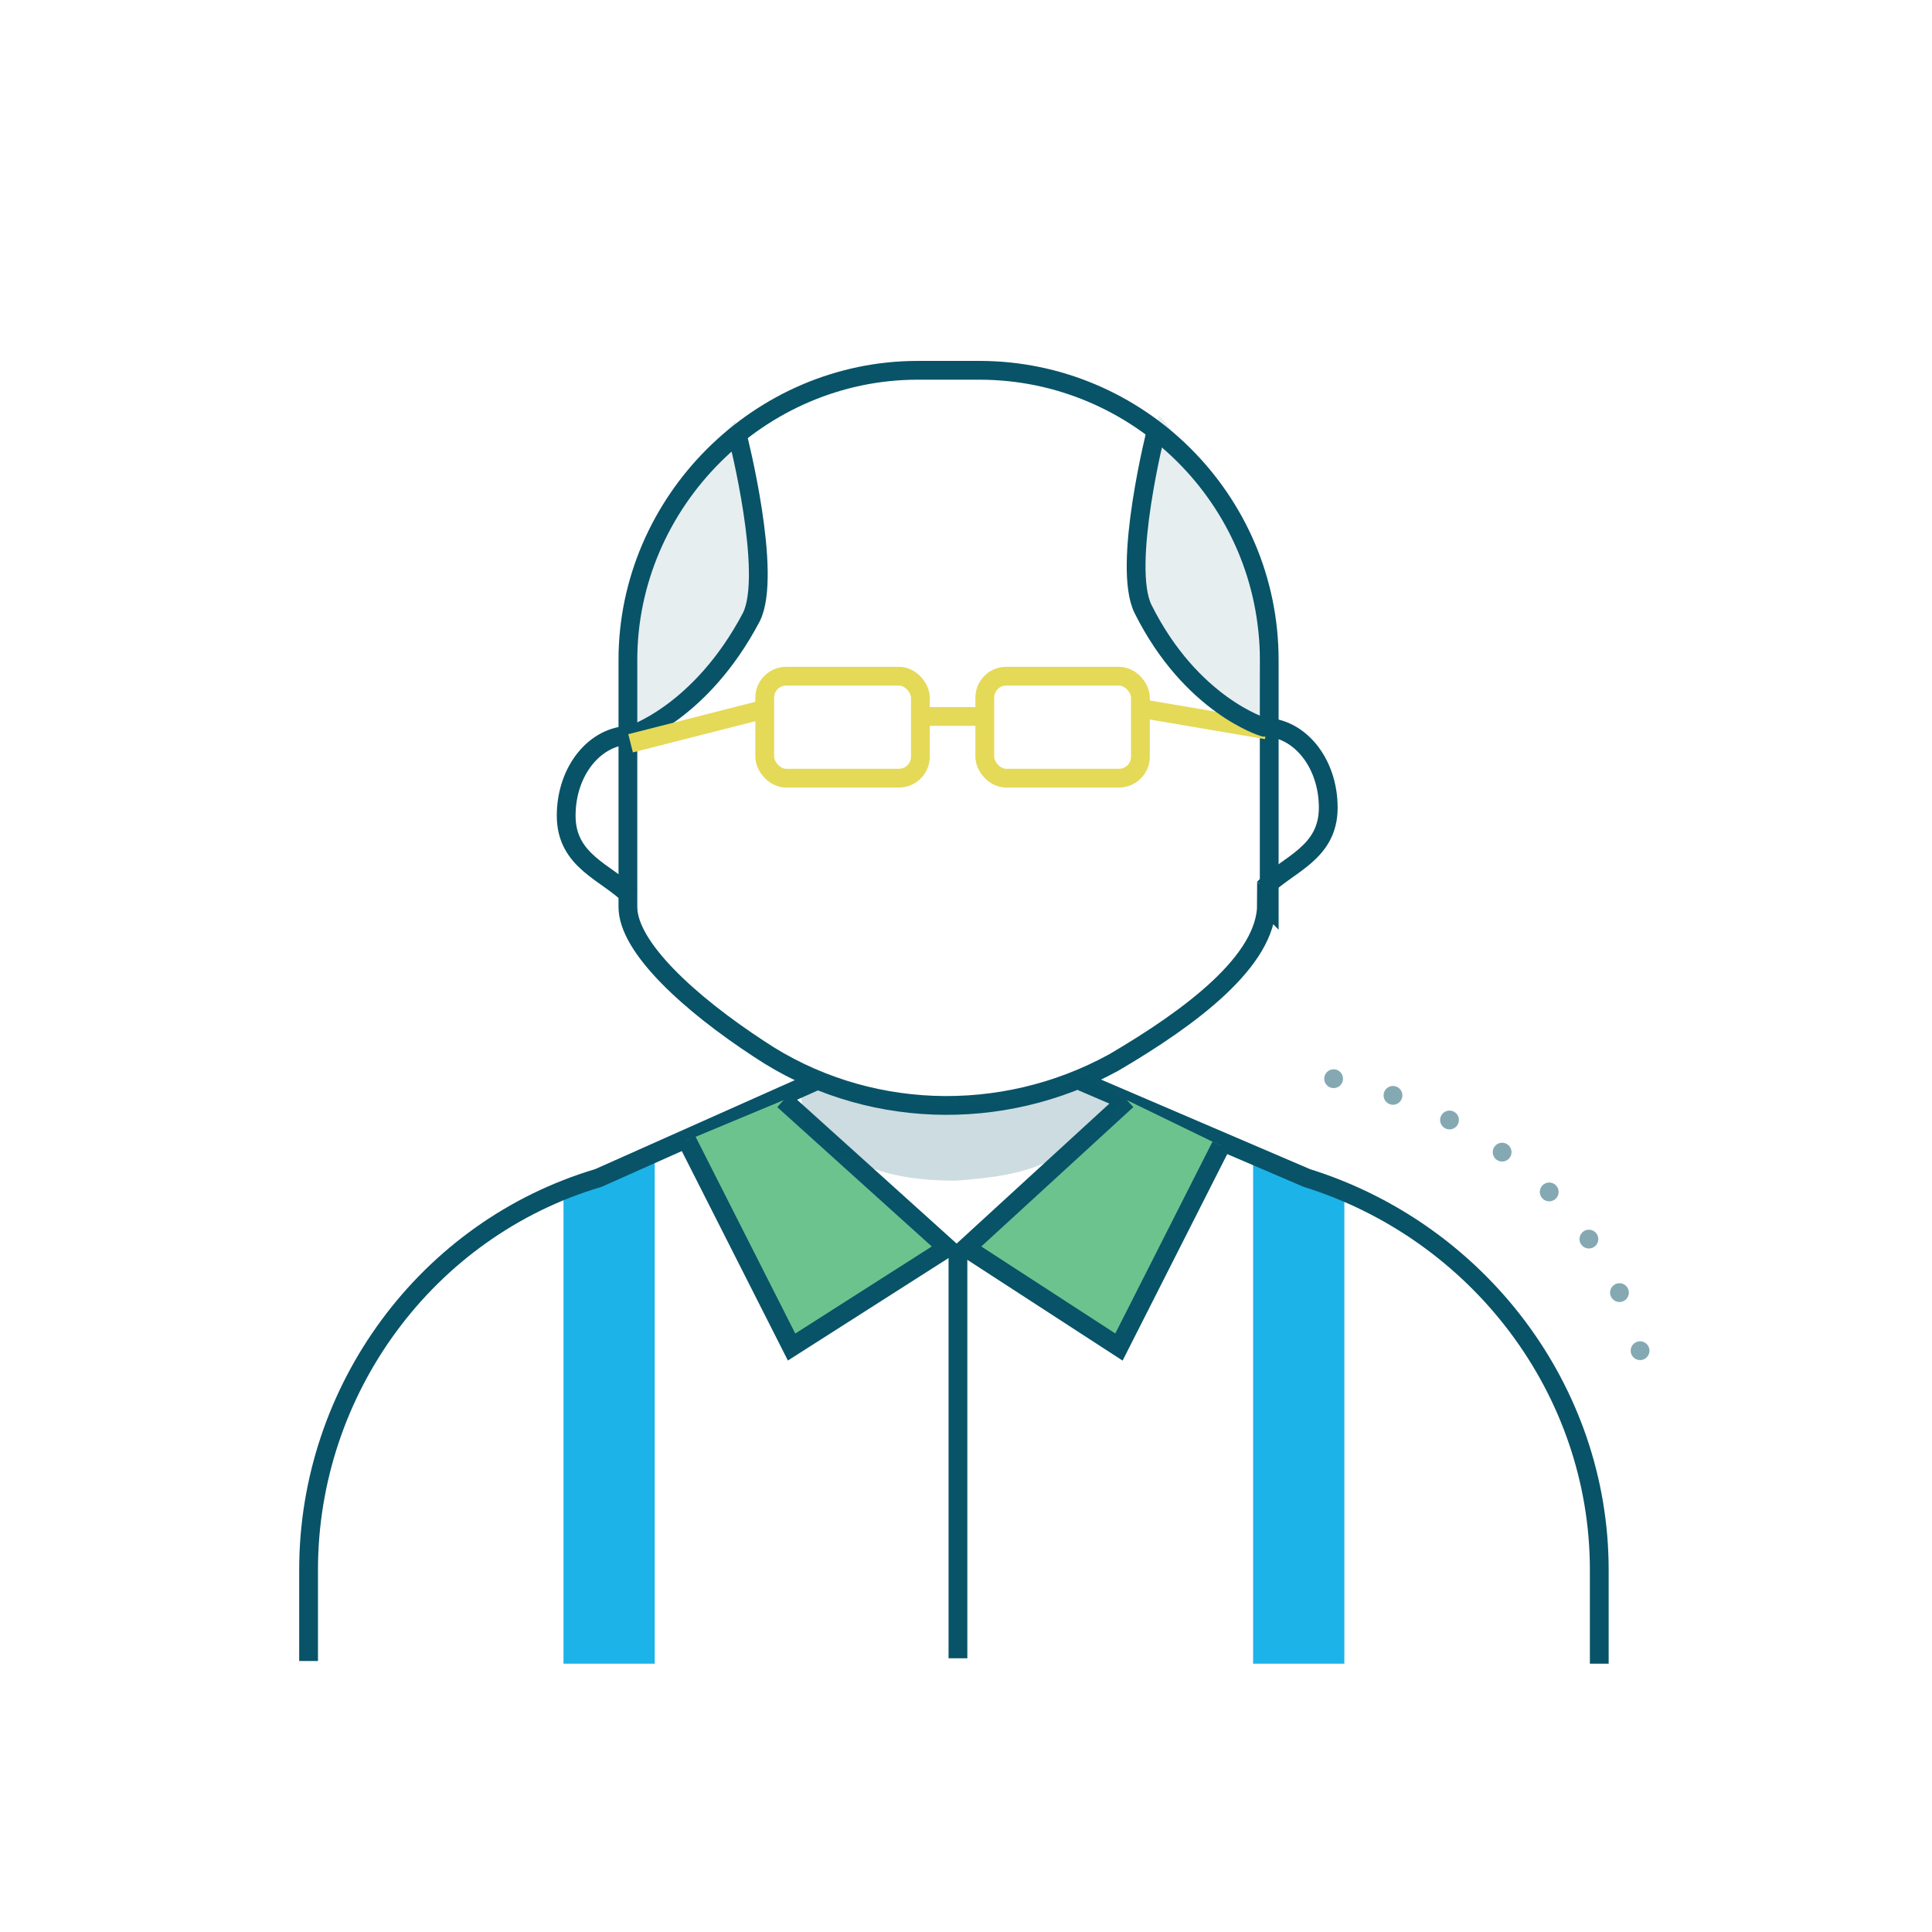 <svg xmlns="http://www.w3.org/2000/svg" id="Layer_1" viewBox="0 0 72 72"><defs><style>      .st0 {        fill: #1cb3e8;      }      .st1 {        opacity: .2;      }      .st1, .st2 {        fill: #085368;      }      .st1, .st2, .st3 {        isolation: isolate;      }      .st2 {        opacity: .1;      }      .st3 {        opacity: .5;        stroke: #0b5469;        stroke-dasharray: 0 2.3;        stroke-linecap: round;      }      .st3, .st4, .st5, .st6 {        stroke-miterlimit: 10;        stroke-width: .7px;      }      .st3, .st5, .st6 {        fill: none;      }      .st4 {        fill: #6dc38e;      }      .st4, .st5 {        stroke: #085368;      }      .st6 {        stroke: #e5d958;      }    </style></defs><path class="st2" d="M27.3,15.8s-3.4,4-3.5,5.6-.2,6.2-.2,6.2c0,0,3.8-2.7,4.7-4.6s-.9-7.3-.9-7.3h0Z"></path><polyline class="st0" points="24.4 43 24.4 62 21 62 21 44.5"></polyline><polyline class="st0" points="50.1 44.5 50.1 62 46.7 62 46.7 43"></polyline><path class="st5" d="M27.5,16.3s1.3,5.1.5,6.7c-1.9,3.6-4.5,4.4-4.5,4.4-1.3,0-2.4,1.3-2.4,3s1.5,2.1,2.4,3"></path><path class="st5" d="M47.2,33.7c0,2.1-2.8,4.2-5.7,5.9-4.2,2.3-9.3,2.1-13.2-.5-2.6-1.7-4.9-3.8-4.9-5.3v-.2s0-9,0-9c0-5.9,4.9-10.8,10.8-10.8h2.3c5.9,0,10.8,4.8,10.8,10.8v9.2s0,0,0,0h0Z"></path><path class="st5" d="M30.6,40.2l-8.3,3.7c-6.4,1.9-10.8,7.9-10.8,14.6v3.4"></path><path class="st5" d="M59.6,62v-3.5c0-6.7-4.5-12.6-10.9-14.6l-8.4-3.6"></path><polyline class="st4" points="25.6 42.5 29.5 50.2 35.3 46.5 29.2 41"></polyline><polyline class="st4" points="42 41 36 46.5 41.7 50.2 45.5 42.7"></polyline><path class="st5" d="M35.7,61.8s0-15.3,0-15.3"></path><path class="st1" d="M41.8,41c-2.1,2.4-3.4,2.8-6.2,3-2.5,0-3.9-.6-5.6-1.9l-.3-2.5c1.3.9,4.4,1.5,6.3,1.5s3.1-.1,4.4-1c0,0,1.5,1,1.5,1Z"></path><rect class="st6" x="36.7" y="25.2" width="5.8" height="3.8" rx=".8" ry=".8"></rect><rect class="st6" x="28.5" y="25.2" width="5.8" height="3.8" rx=".8" ry=".8"></rect><line class="st6" x1="34.3" y1="26.7" x2="36.7" y2="26.7"></line><line class="st6" x1="42.5" y1="26.4" x2="47.2" y2="27.2"></line><line class="st6" x1="28.6" y1="26.4" x2="23.5" y2="27.7"></line><path class="st2" d="M43.3,15.6s3.4,4,3.5,5.6.2,6.2.2,6.2c0,0-3.8-2.7-4.7-4.6s.9-7.3.9-7.3h0Z"></path><path class="st5" d="M43.1,16s-1.3,5.1-.5,6.7c1.8,3.6,4.5,4.4,4.5,4.4,1.3,0,2.4,1.3,2.4,3s-1.5,2.1-2.4,3"></path><path class="st3" d="M49.7,40.2s9.7,1.6,11.6,10.9"></path></svg>